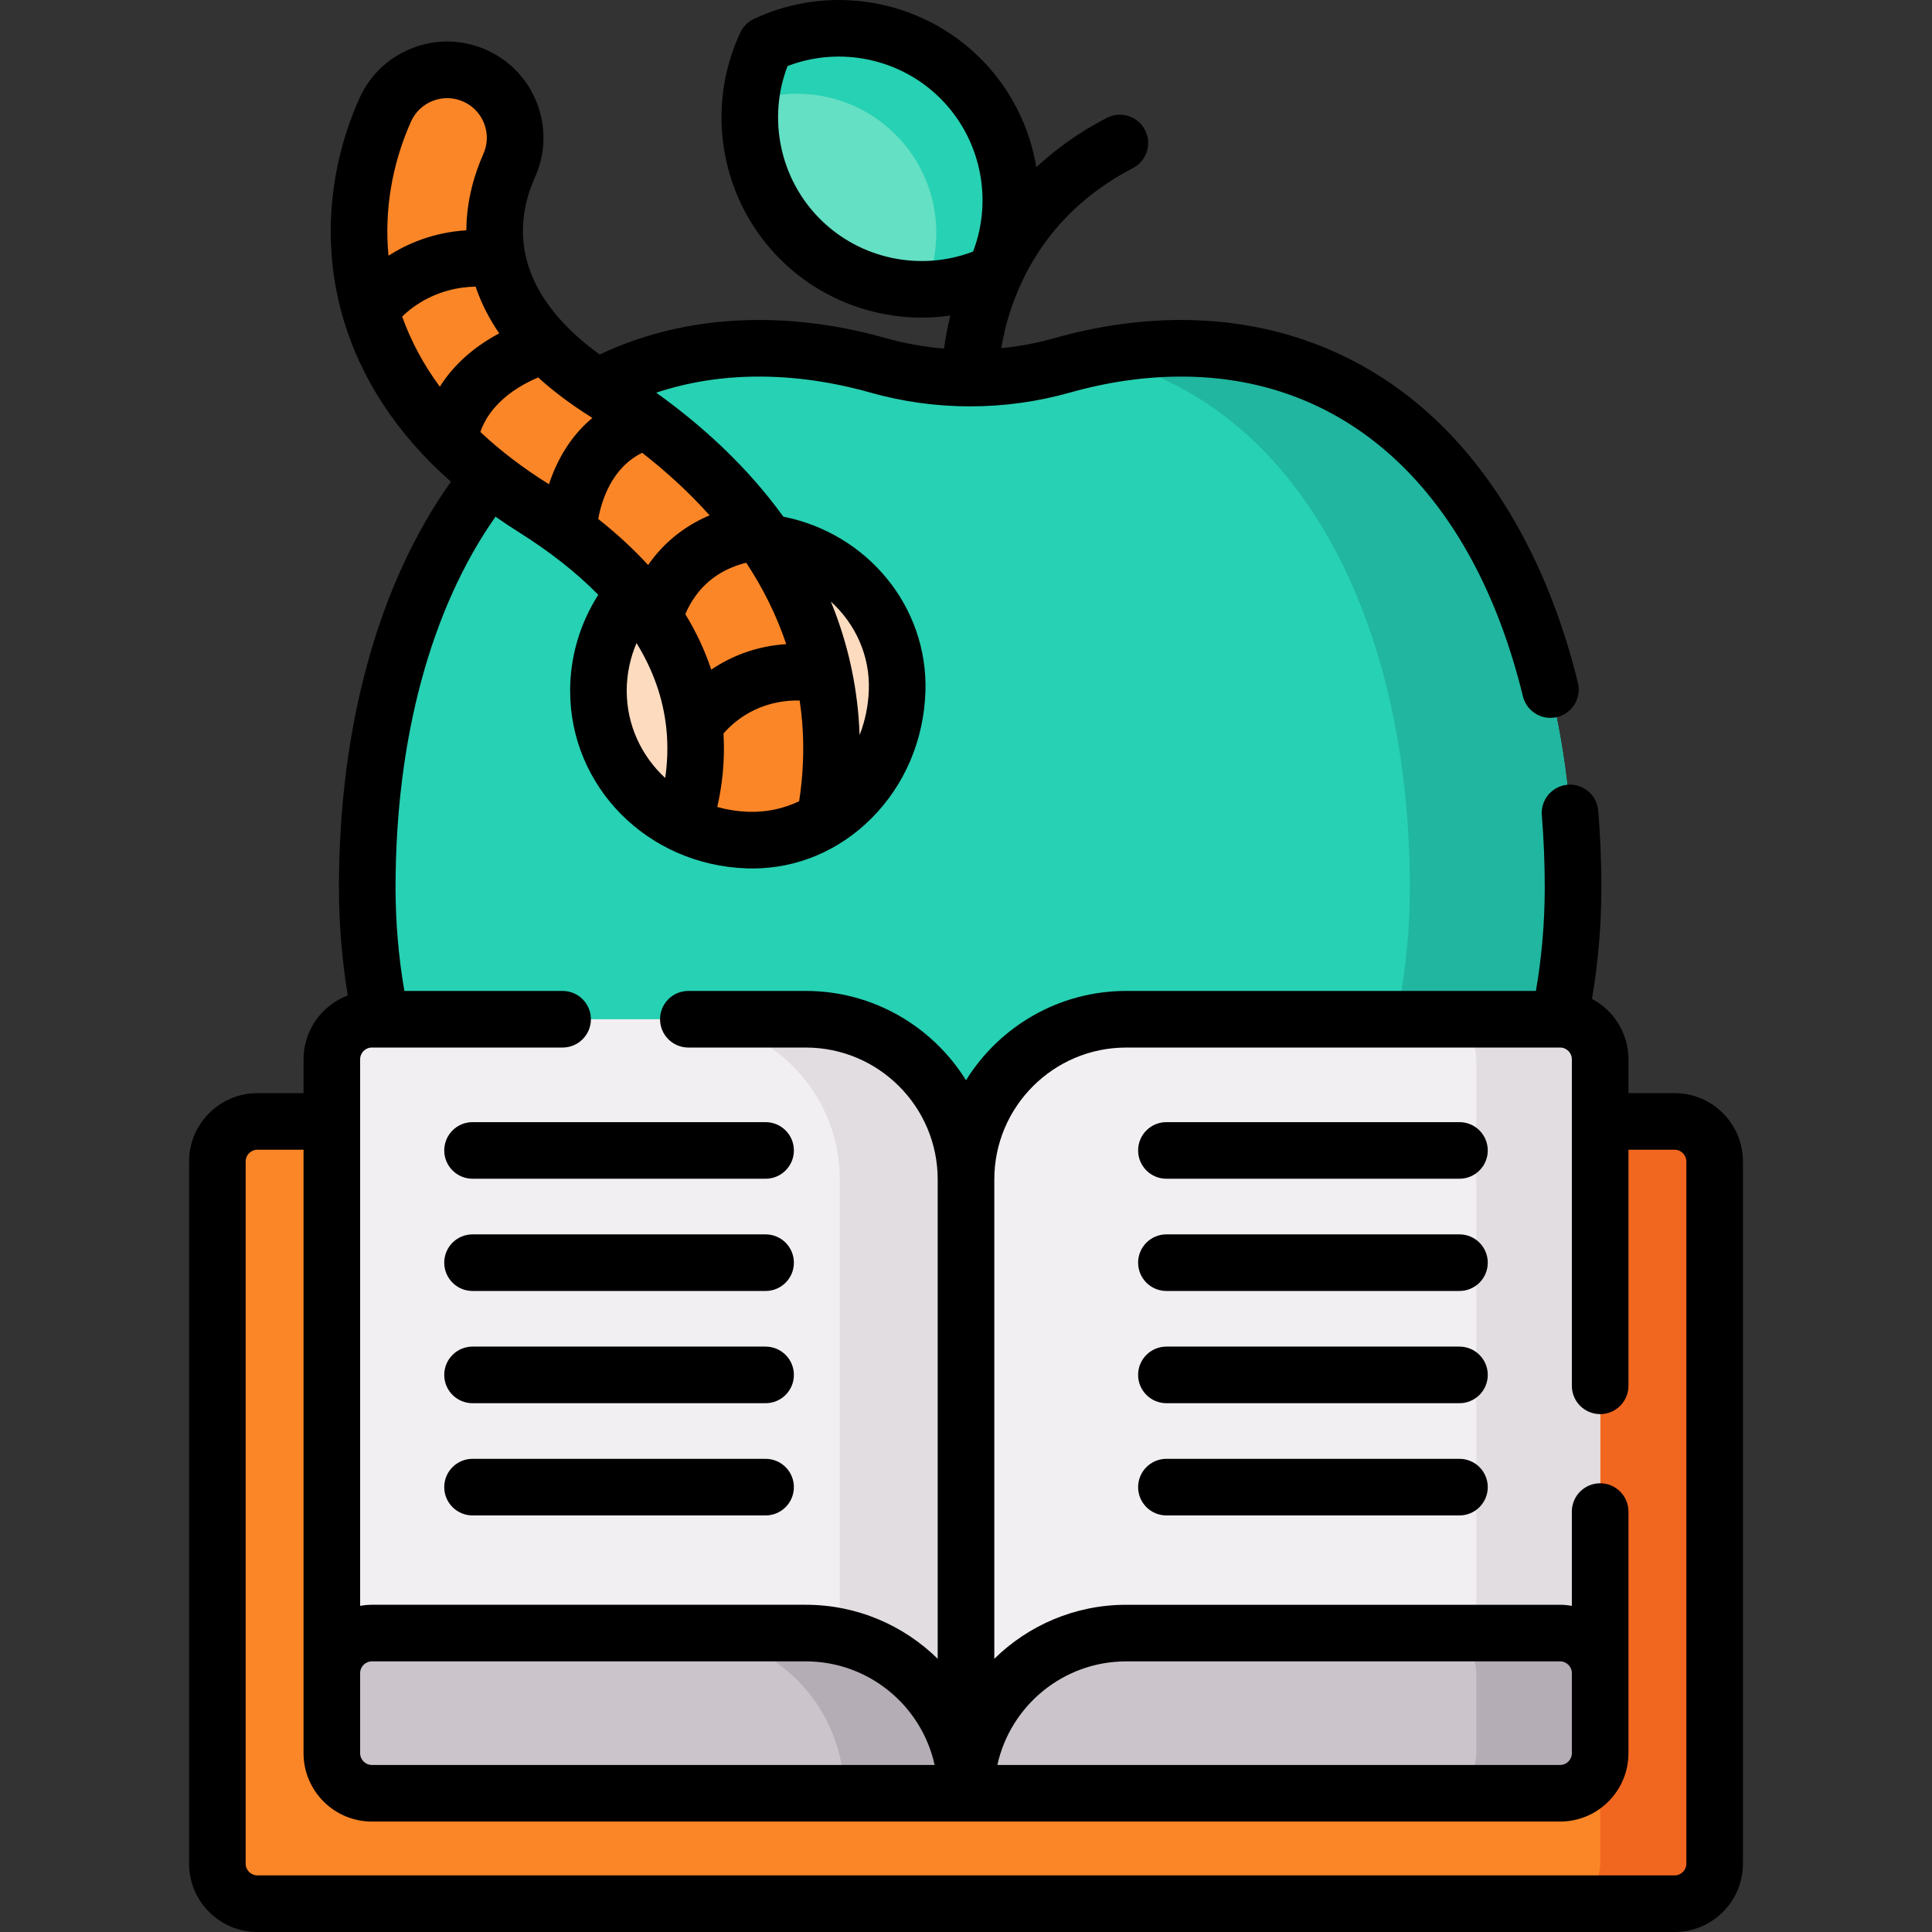 <svg id="Capa_1" enable-background="new 0 0 512 512" height="512" viewBox="0 0 512 512" width="512" xmlns="http://www.w3.org/2000/svg"><rect x="0" y="0" width="512" height="512" fill="#333333" stroke="none"/><g><g><g><g><path d="m218.604 378.1c13.456 0 26.399-2.587 38.494-7.353 12.095 4.766 25.038 7.353 38.494 7.353 66.982 0 121.282-63.979 121.282-142.902s-36.84-142.901-103.822-142.901c-10.467 0-21.051 1.562-31.46 4.5-16.045 4.529-32.943 4.529-48.988 0-10.409-2.938-20.992-4.5-31.46-4.5-66.982 0-103.822 63.979-103.822 142.902s54.3 142.901 121.282 142.901z" fill="#27d1b3"/><path d="m416.868 235.194c0 78.93-54.29 142.91-121.281 142.91-7.377 0-14.612-.775-21.617-2.27 56.668-12.015 99.663-70.407 99.663-140.64s-29.18-128.625-82.804-140.629c7.399-1.495 14.841-2.27 22.218-2.27 66.992 0 103.821 63.98 103.821 142.899z" fill="#20b69f"/></g><g><circle cx="198.168" cy="183.05" fill="#fddbbf" r="39.58"/></g><g><path d="m218.54 217.184c-5.98 3.678-12.964 5.685-20.374 5.445-6.166-.207-11.993-1.702-17.198-4.234 1.626-4.561 4.321-14.339 3.066-26.234-2.324-21.88-16.685-41.249-42.701-57.574-49.705-31.198-52.881-74.903-39.273-105.403 4.048-9.09 14.699-13.161 23.778-9.112 9.079 4.048 13.16 14.699 9.112 23.778-5.762 12.898-10.094 37.877 25.535 60.237 25.284 15.867 56.156 43.803 59.582 86.732.797 10.062-.086 19.032-1.527 26.365z" fill="#fb8627"/></g><g><path d="m254.554 20.817c-13.937-13.937-34.685-16.948-51.559-9.025-7.923 16.874-4.912 37.623 9.025 51.559 13.945 13.945 34.686 16.948 51.568 9.033 7.914-16.881 4.911-37.622-9.034-51.567z" fill="#64e0c4"/><path d="m254.559 20.822c-13.948-13.935-34.685-16.952-51.571-9.025-2.263 4.817-3.626 9.952-4.116 15.165 12.995-4.605 28.055-1.694 38.443 8.694 11.09 11.076 13.657 27.473 7.689 41.01 6.365-.106 12.704-1.535 18.58-4.288 7.914-16.871 4.91-37.621-9.025-51.556z" fill="#27d1b3"/></g></g><g><g><path d="m443.785 504.5h-375.57c-5.861 0-10.612-4.751-10.612-10.612v-186.086c0-5.861 4.751-10.612 10.612-10.612h375.569c5.861 0 10.612 4.751 10.612 10.612v186.086c.001 5.861-4.75 10.612-10.611 10.612z" fill="#fb8627"/><path d="m454.397 307.797v186.093c0 5.858-4.754 10.612-10.612 10.612h-30.333c5.858 0 10.612-4.754 10.612-10.612v-186.093c0-5.858-4.754-10.612-10.612-10.612h30.333c5.858 0 10.612 4.754 10.612 10.612z" fill="#f2671f"/></g><g><g><g><path d="m255.998 475.231h-157.445c-5.861 0-10.612-4.751-10.612-10.612v-183.897c0-5.861 4.751-10.612 10.612-10.612h114.996c23.444 0 42.449 19.005 42.449 42.449z" fill="#f2eff2"/><path d="m256 312.559v162.674h-33.45v-162.674c0-23.442-19.006-42.449-42.449-42.449h33.45c23.443.001 42.449 19.007 42.449 42.449z" fill="#e1dde1"/><path d="m87.941 464.619v-21.224c0-5.861 4.751-10.612 10.612-10.612h114.996c23.444 0 42.449 19.005 42.449 42.449h-157.445c-5.861-.001-10.612-4.752-10.612-10.613z" fill="#cbc5cb"/><path d="m256 475.234h-32.314c0-23.442-18.996-42.449-42.449-42.449h32.314c23.443 0 42.449 19.006 42.449 42.449z" fill="#b5adb6"/></g><g><path d="m256.002 475.231h157.445c5.861 0 10.612-4.751 10.612-10.612v-183.897c0-5.861-4.751-10.612-10.612-10.612h-114.996c-23.444 0-42.449 19.005-42.449 42.449z" fill="#f2eff2"/><path d="m424.055 280.723v183.899c0 5.858-4.744 10.612-10.612 10.612h-32.813c5.858 0 10.612-4.754 10.612-10.612v-183.899c0-5.858-4.755-10.612-10.612-10.612h32.813c5.868 0 10.612 4.754 10.612 10.612z" fill="#e1dde1"/><path d="m424.059 464.619v-21.224c0-5.861-4.751-10.612-10.612-10.612h-114.996c-23.444 0-42.449 19.005-42.449 42.449h157.445c5.861-.001 10.612-4.752 10.612-10.613z" fill="#cbc5cb"/><path d="m424.055 443.397v21.224c0 5.858-4.744 10.612-10.612 10.612h-32.813c5.858 0 10.612-4.754 10.612-10.612v-21.224c0-5.868-4.755-10.612-10.612-10.612h32.813c5.868 0 10.612 4.744 10.612 10.612z" fill="#b5adb6"/></g></g></g></g></g><g><path d="m443.785 289.689h-12.225v-8.967c0-6.938-3.925-12.969-9.666-16.01 1.645-9.671 2.48-19.577 2.48-29.514 0-6.819-.277-13.671-.825-20.369-.337-4.128-3.953-7.199-8.086-6.863-4.129.337-7.202 3.957-6.864 8.086.514 6.291.775 12.734.775 19.146 0 9.237-.787 18.44-2.337 27.411h-108.586c-17.905 0-33.632 9.475-42.451 23.668-8.819-14.193-24.546-23.668-42.451-23.668h-31.129c-4.142 0-7.5 3.358-7.5 7.5 0 4.143 3.358 7.5 7.5 7.5h31.129c19.271 0 34.949 15.678 34.949 34.948v127.032c-9.016-8.843-21.353-14.309-34.949-14.309h-114.996c-1.063 0-2.099.11-3.112.287v-144.845c0-1.716 1.396-3.112 3.112-3.112h50.542c4.142 0 7.5-3.358 7.5-7.5 0-4.143-3.358-7.5-7.5-7.5h-41.931c-1.551-8.974-2.341-18.173-2.341-27.411 0-39.354 9.371-73.945 26.496-98.272 1.954 1.363 3.948 2.708 6.03 4.014 8.395 5.268 15.463 10.839 21.2 16.691-4.836 7.545-7.46 16.385-7.46 25.419 0 25.526 20.571 46.205 46.831 47.076.496.017.991.024 1.485.024 11.788 0 22.932-4.677 31.52-13.264 8.816-8.816 13.902-20.746 14.32-33.592.73-22.432-15.294-41.915-37.663-46.381-9.769-13.545-21.89-24.406-33.678-32.849 8.509-2.835 17.628-4.267 27.241-4.267 9.606 0 19.505 1.419 29.423 4.218 17.357 4.899 35.705 4.899 53.062 0 9.917-2.799 19.817-4.218 29.423-4.218 44.372 0 77.372 30.881 90.536 84.724.838 3.426 3.904 5.721 7.28 5.721.589 0 1.189-.07 1.787-.217 4.024-.983 6.488-5.043 5.504-9.067-6.939-28.38-19.594-52.129-36.598-68.678-18.474-17.98-42.164-27.484-68.509-27.484-10.984 0-22.254 1.608-33.497 4.782-4.67 1.318-9.424 2.213-14.209 2.693 1.961-11.869 9.077-34.358 34.879-47.72 3.678-1.905 5.116-6.432 3.211-10.11-1.904-3.678-6.431-5.114-10.109-3.211-7.418 3.842-13.574 8.304-18.69 13.075-1.783-10.679-6.799-20.812-14.779-28.792-15.754-15.754-39.885-19.978-60.052-10.511-1.584.744-2.858 2.018-3.602 3.602-9.467 20.165-5.243 44.297 10.511 60.051 10.151 10.151 23.782 15.515 37.594 15.515 2.512 0 5.03-.196 7.534-.555-.813 3.305-1.331 6.276-1.663 8.771-5.234-.44-10.438-1.368-15.54-2.808-11.243-3.174-22.513-4.782-33.497-4.782-15.18 0-29.373 3.083-42.252 9.156-23.568-17.224-22.52-34.895-17.092-47.047 2.775-6.221 2.96-13.151.521-19.514s-7.207-11.395-13.428-14.168c-6.222-2.775-13.152-2.961-19.512-.526-6.366 2.438-11.399 7.209-14.17 13.432-8.209 18.4-9.797 38.838-4.47 57.549 4.706 16.529 14.363 31.255 28.756 43.986-19.177 26.907-29.676 64.786-29.676 107.535 0 9.626.794 19.215 2.338 28.598-6.837 2.592-11.719 9.191-11.719 16.926v8.967h-12.225c-9.987 0-18.112 8.125-18.112 18.113v186.086c0 9.987 8.125 18.112 18.112 18.112h375.569c9.987 0 18.112-8.125 18.112-18.112v-186.088c.001-9.987-8.124-18.113-18.111-18.113zm-226.461-231.642c-10.648-10.648-13.953-26.632-8.616-40.542 13.91-5.335 29.894-2.033 40.543 8.616v.001c10.645 10.645 13.952 26.632 8.622 40.548-13.917 5.333-29.903 2.024-40.549-8.623zm-91.292 17.904c1.454 4.283 3.541 8.417 6.265 12.392-7.873 4.2-12.733 9.359-15.738 14.135-4.318-5.857-7.648-12.06-9.983-18.584 3.132-3.042 9.544-7.719 19.456-7.943zm82.331 94.753c-8.392.541-14.986 3.453-19.878 6.76-1.673-5.055-3.963-9.957-6.866-14.702.573-1.371 1.464-3.145 2.801-4.964 3.216-4.373 7.703-7.26 13.334-8.669 4.321 6.541 7.975 13.723 10.609 21.575zm-39.676-.281c4.416 7.168 7.056 14.687 7.889 22.526.52 4.93.268 9.419-.293 13.224-6.303-5.833-10.196-14.024-10.196-23.123.001-4.365.904-8.662 2.6-12.627zm29.729 44.71c-2.893-.096-5.685-.539-8.336-1.281 1.185-5.129 2.106-11.832 1.654-19.466 2.604-3.018 9.15-8.953 20.186-8.745.278 1.894.515 3.811.671 5.77.552 6.969.273 13.993-.816 20.927-4.154 1.976-8.694 2.945-13.359 2.795zm31.835-32.327c-.137 4.204-.984 8.255-2.46 12.006-.053-1.531-.127-3.061-.247-4.588-.896-11.23-3.527-21.48-7.365-30.813 6.484 5.883 10.369 14.279 10.072 23.395zm-42.205-46.236c-7.63 3.217-12.616 8.133-15.711 12.342-.205.279-.384.554-.577.832-3.856-4.221-8.268-8.292-13.221-12.212.9-4.943 3.606-13.601 11.643-17.535 6.151 4.788 12.266 10.301 17.866 16.573zm-31.547-26.13c.163.102.328.21.491.313-4.471 3.713-8.015 8.668-10.476 14.741-.39.963-.736 1.912-1.042 2.837-.05-.032-.099-.064-.15-.096-6.811-4.275-12.817-8.866-18.026-13.751 1.2-3.596 4.775-9.942 15.32-14.46 4.01 3.644 8.633 7.121 13.883 10.416zm-47.588-78.204c1.142-2.564 3.213-4.527 5.833-5.53 2.621-1.002 5.475-.926 8.04.217 2.561 1.143 4.525 3.215 5.529 5.836s.929 5.476-.211 8.033c-2.25 5.035-4.465 12.067-4.514 20.238-8.697.562-15.554 3.472-20.636 6.733-1.133-11.883.887-24.157 5.959-35.527zm-10.358 408.046h114.996c16.697 0 30.697 11.77 34.138 27.449h-149.134c-1.716 0-3.112-1.397-3.112-3.112v-21.224c0-1.717 1.396-3.113 3.112-3.113zm348.344 53.606c0 1.716-1.396 3.111-3.112 3.111h-375.57c-1.716 0-3.112-1.396-3.112-3.111v-186.086c0-1.716 1.396-3.112 3.112-3.112h12.225v159.929c0 9.988 8.125 18.113 18.112 18.113h157.444 157.449c9.987 0 18.112-8.125 18.112-18.113v-64.037c0-4.143-3.358-7.5-7.5-7.5s-7.5 3.358-7.5 7.5v24.987c-1.013-.177-2.049-.287-3.112-.287h-114.994c-13.596 0-25.933 5.466-34.949 14.309v-127.033c0-19.27 15.678-34.948 34.949-34.948h114.996c1.716 0 3.112 1.397 3.112 3.112v86.535c0 4.143 3.358 7.5 7.5 7.5s7.5-3.358 7.5-7.5v-62.567h12.225c1.716 0 3.112 1.397 3.112 3.112v186.086zm-182.584-26.157c3.441-15.679 17.441-27.449 34.138-27.449h114.996c1.716 0 3.112 1.397 3.112 3.112v21.224c0 1.716-1.396 3.112-3.112 3.112h-149.134z"/><path d="m202.889 297.378h-77.661c-4.142 0-7.5 3.358-7.5 7.5 0 4.143 3.358 7.5 7.5 7.5h77.661c4.142 0 7.5-3.358 7.5-7.5.001-4.142-3.357-7.5-7.5-7.5z"/><path d="m202.889 327.121h-77.661c-4.142 0-7.5 3.358-7.5 7.5s3.358 7.5 7.5 7.5h77.661c4.142 0 7.5-3.358 7.5-7.5s-3.357-7.5-7.5-7.5z"/><path d="m202.889 356.863h-77.661c-4.142 0-7.5 3.358-7.5 7.5 0 4.143 3.358 7.5 7.5 7.5h77.661c4.142 0 7.5-3.358 7.5-7.5.001-4.142-3.357-7.5-7.5-7.5z"/><path d="m202.889 386.605h-77.661c-4.142 0-7.5 3.358-7.5 7.5s3.358 7.5 7.5 7.5h77.661c4.142 0 7.5-3.358 7.5-7.5s-3.357-7.5-7.5-7.5z"/><path d="m386.772 297.378h-77.661c-4.142 0-7.5 3.358-7.5 7.5 0 4.143 3.358 7.5 7.5 7.5h77.661c4.142 0 7.5-3.358 7.5-7.5s-3.358-7.5-7.5-7.5z"/><path d="m386.772 327.121h-77.661c-4.142 0-7.5 3.358-7.5 7.5s3.358 7.5 7.5 7.5h77.661c4.142 0 7.5-3.358 7.5-7.5s-3.358-7.5-7.5-7.5z"/><path d="m386.772 356.863h-77.661c-4.142 0-7.5 3.358-7.5 7.5 0 4.143 3.358 7.5 7.5 7.5h77.661c4.142 0 7.5-3.358 7.5-7.5s-3.358-7.5-7.5-7.5z"/><path d="m386.772 386.605h-77.661c-4.142 0-7.5 3.358-7.5 7.5s3.358 7.5 7.5 7.5h77.661c4.142 0 7.5-3.358 7.5-7.5s-3.358-7.5-7.5-7.5z"/></g></g></svg>